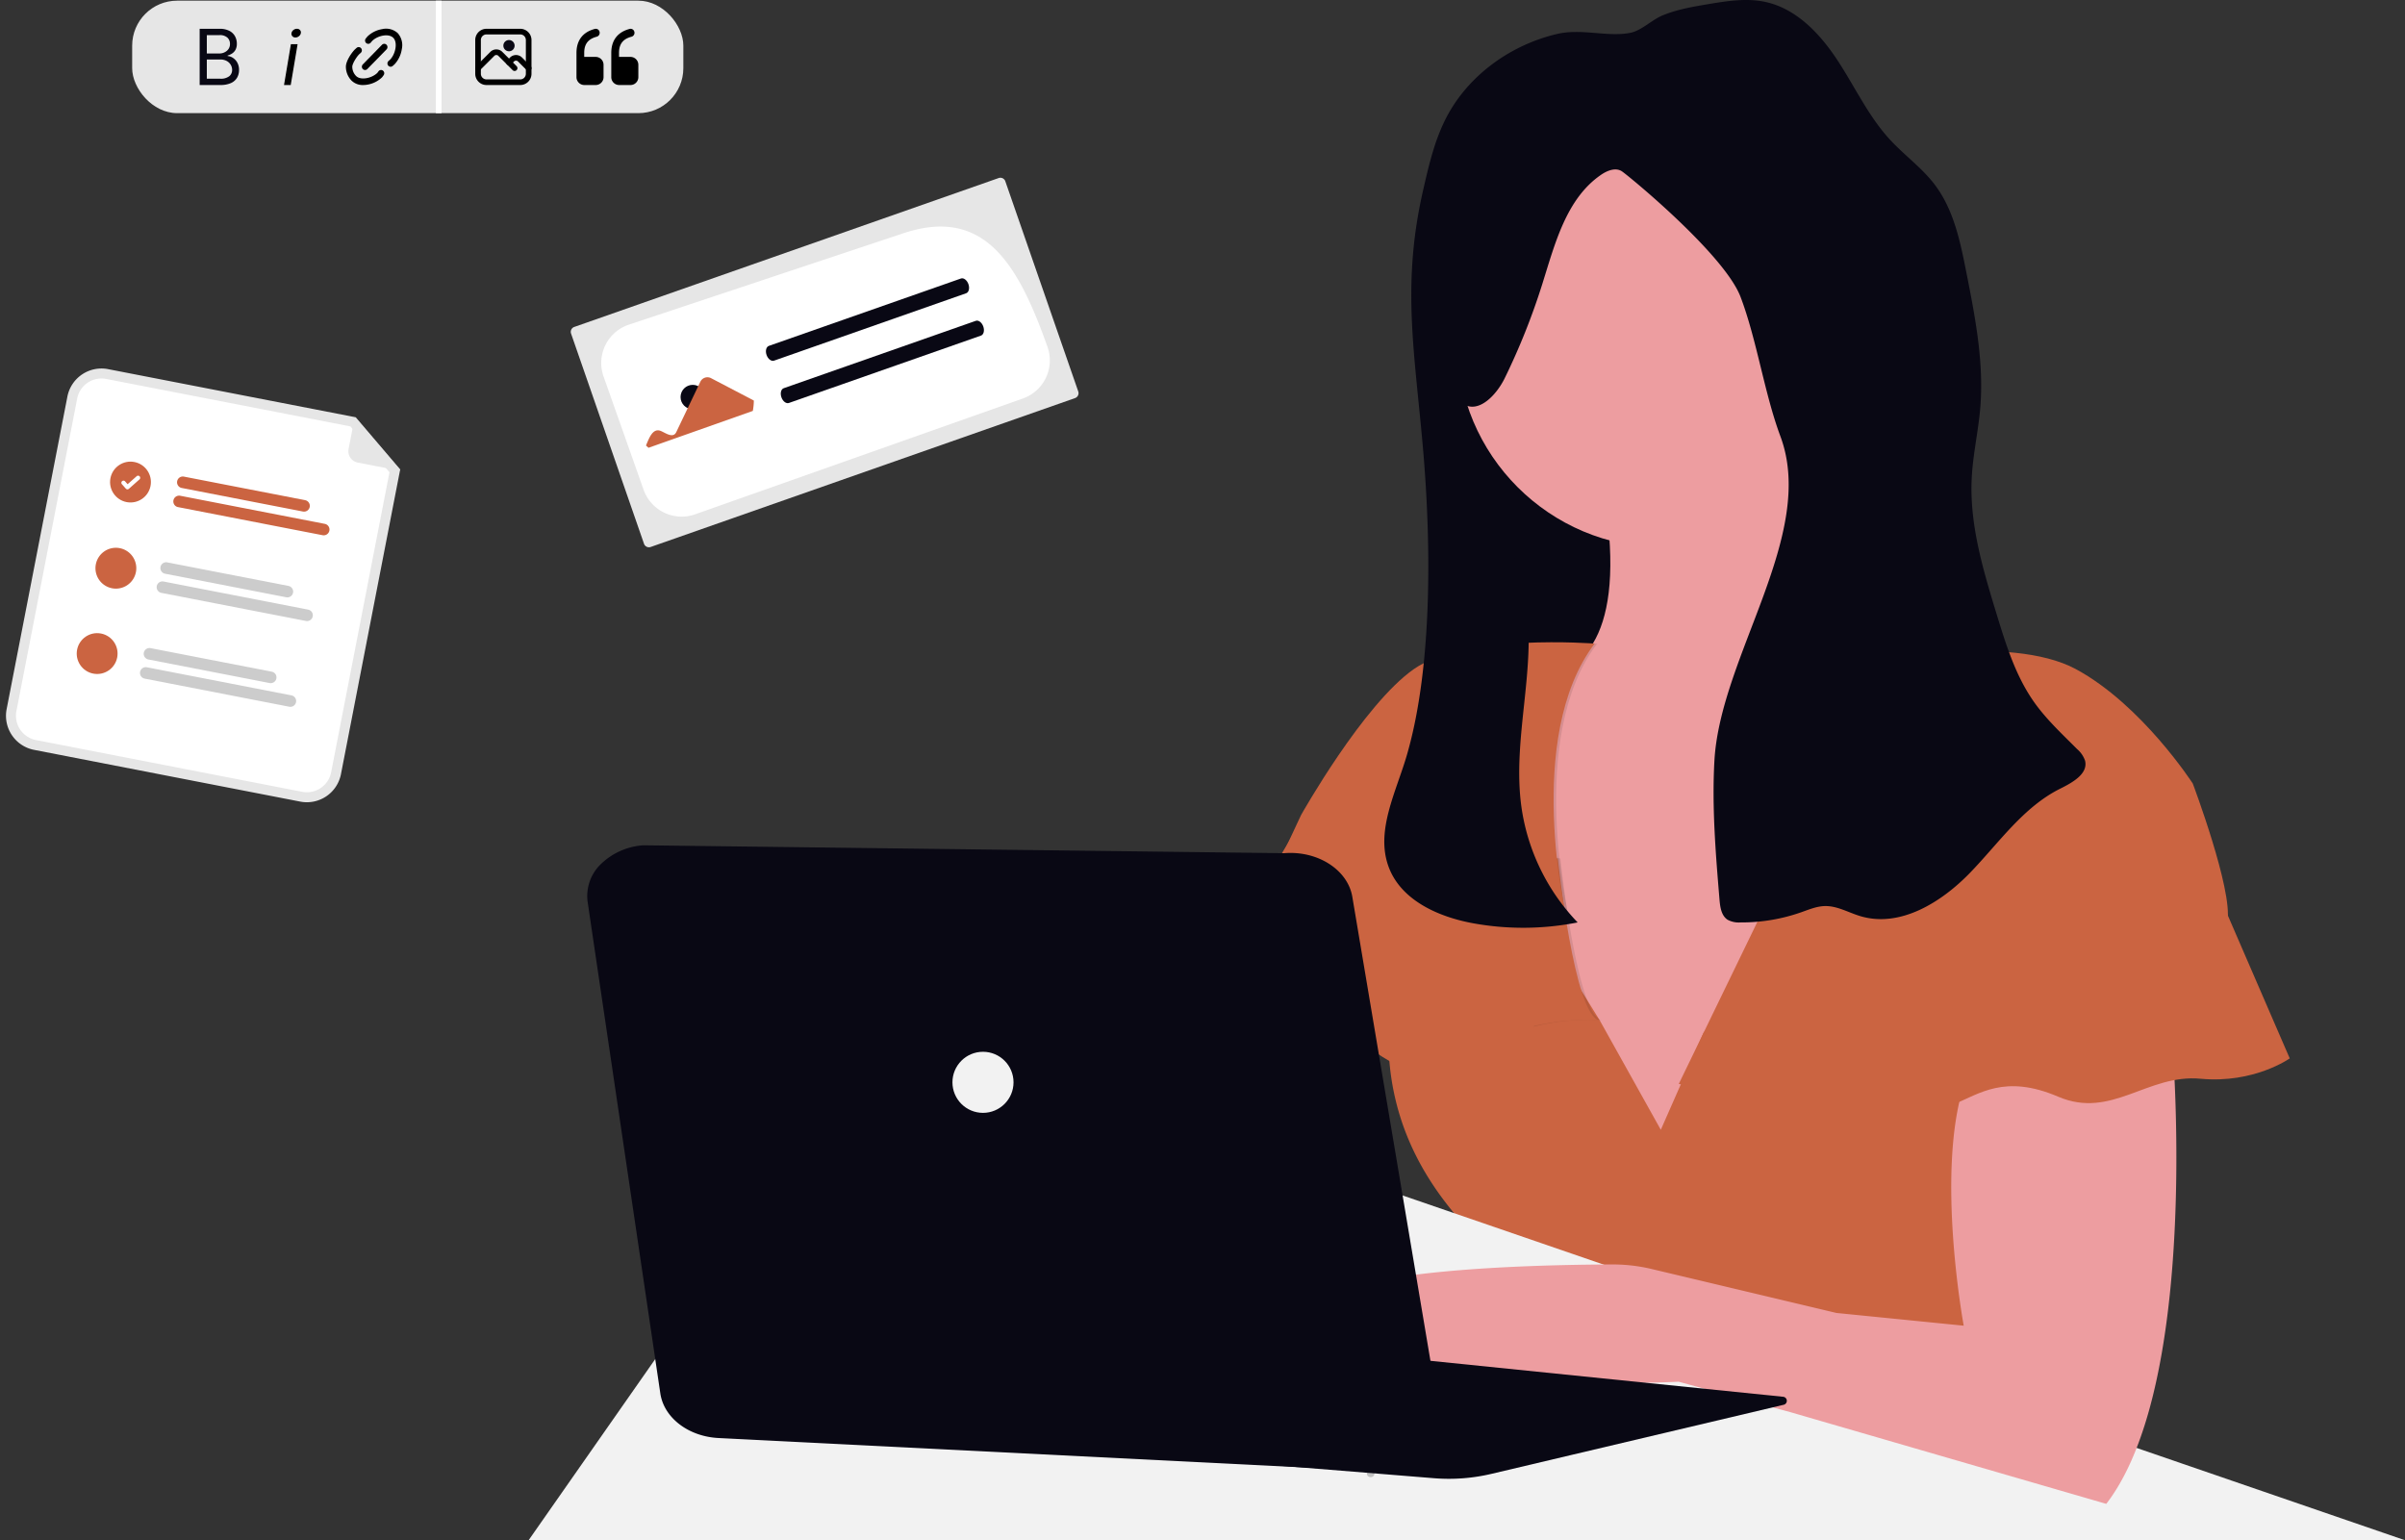 <svg xmlns="http://www.w3.org/2000/svg" width="855.233" height="547.777" viewBox="0 0 855.233 547.777" xmlns:xlink="http://www.w3.org/1999/xlink" role="img" artist="Katerina Limpitsouni" source="https://undraw.co/"><rect x="0" y="0" width="855.233" height="547.777" fill="#333333" stroke="none"/><g transform="translate(-514 -257.762)"><g transform="translate(700.352 257.762)"><rect width="14.154" height="57.623" rx="6.03" transform="translate(332.091 79.373)" fill="#535461"/><rect width="145.733" height="151.168" transform="translate(326.862 109.853)" fill="#090814"/><path d="M241.237,372.333l8.8,63.928,4.145,30.048,1.525,11.036,12.776,24.906,23.46,45.707,45.25,5.435L416.8,441.128s41.68-79.655-21.69-72.422c-35.532,4.066-31.933-30.359-32.568-59.087-.16-14.464-10.9-26.29-8.144-40.489L291.04,299.911q2.209,10.293,3.323,18.914c3.089,23.518.528,38.181-4.829,47.066C275.273,389.556,241.237,372.333,241.237,372.333Z" transform="translate(90.6 -137.107)" fill="#ed9da0"/><ellipse cx="73.321" cy="73.321" rx="73.321" ry="73.321" transform="translate(331.837 48.08)" fill="#ed9da0"/><path d="M225.9,589.1c2.209,8.8-3.363,23.919-10.752,38.767,35.434,3.812,74.289,1.828,74.289,1.828l39.872,10.87L441.543,673.15c4.887-6.324,8.8-14.271,12.033-23.225l-11.124-12.981c-35-21.387-46.44-48.122-48.112-71.66a100.679,100.679,0,0,1,3.089-31.758,106.311,106.311,0,0,1,9.716-25.112l-104.19.489h-.88l-8.563,19.462-.391.88-6.373,14.477L265.028,504.8l-7.536-12.179-4.223-6.842s-62.461-14.506-63.37,22.639a99.22,99.22,0,0,0,.5,12.766c3.108,29.872,19.452,49.734,32.99,63.273A9.774,9.774,0,0,1,225.9,589.1Z" transform="translate(117.494 -141.924)" fill="#cb6441"/><path d="M464.263,635.765c1.808,21.72,54.309-7.243,54.309-7.243s16.295-5.435,71.513-40.732a168.6,168.6,0,0,0,63.537-74.181,106.555,106.555,0,0,0,5.288-14.525L620.866,471l-11.094,16.959-36.881,56.352-54.309,36.167S462.455,614.045,464.263,635.765Z" transform="translate(-356.017 -141.652)" fill="#ed9da0"/><path d="M61.85,629.244H729.111l-79.7-27.414L450.172,533.289,323.122,489.58H159.48Z" transform="translate(-60.23 -81.467)" fill="#f2f2f2"/><path d="M381.9,440.11l5.669,41.054,12.776,24.906a77.888,77.888,0,0,1,24.261-2.278c-9-1.241-14.819-57.5-14.819-57.5l-.518-.117Z" transform="translate(-41.246 -140.957)" opacity="0.1"/><path d="M387.48,486.314c18.1-2.717,38.924,23.538,38.924,23.538s24.437,23.538,40.732,7.243c15.786-15.786,43.459-13.685,45.179-13.587C503.315,502.257,497.5,446,497.5,446l-.518-.117L410.109,426.57s-5.181,7.937-11.026,18.044C388.536,462.825,375.829,488.064,387.48,486.314Z" transform="translate(-129.874 -140.652)" fill="#cb6441"/><path d="M383.7,374.562l8.8,63.928,4.145,30.048C408.782,467.629,423.5,466,423.5,466s-15.386-64.27,9.961-97.749c0,0-.538,0-1.505-.1C417.733,391.786,383.7,374.562,383.7,374.562Z" transform="translate(-51.861 -139.338)" opacity="0.1"/><path d="M495.93,368.219s-46.167-3.617-64.27,9.052-40.12,51.908-40.12,51.908L384.61,444s10.83,1.157,9.93,2.975,14.486,10.86,21.72,8.142,25.346,11.73,27.155,13.577,42.54-2.717,42.54-2.717S470.584,401.708,495.93,368.219Z" transform="translate(-115.219 -139.328)" fill="#cb6441"/><path d="M175.2,614.785c20.82,24.437,127.63,19.012,127.63,19.012l39.833,10.85L454.9,677.236c26.4-34.212,25.81-115.744,24.373-148.724-.391-8.856-.831-14.213-.831-14.213s-38.014-23.538-55.218,0c-3.069,4.193-16.84,7.409-19.02,14.213-9.98,31.368,0,85.354,0,85.354l-45.258-4.526L293.193,593.7a59.408,59.408,0,0,0-13.831-1.613C252.1,592.166,157.33,593.808,175.2,614.785Z" transform="translate(107.755 -142.393)" fill="#ed9da0"/><path d="M131.735,526.6s8.142,1.808,24.437-1.808,22.629,3.617,31.68,7.243,32.589,5.435,41.641,1.808,18.1-10.86,37.144-2.717,31.68-8.152,50.683-6.373S349,517.51,349,517.51l-20.2-46.646-6.06-14.007L171.3,446.5h-.723Z" transform="translate(278.892 -141.102)" fill="#cb6441"/><path d="M197.7,374.624s49.783-9.961,73.311,2.717,41.631,40.732,41.631,40.732,14.263,37.864,12.3,48.874-33.106,0-33.106,0-38.923-9.052-44.358,4.526-30.781,6.334-30.781,6.334-52.5-14.486-62.461,1.808Z" transform="translate(280.779 -139.398)" fill="#cb6441"/><path d="M207.651,442.555c4.477,11.788,17.751,17.663,30.165,19.9a99.6,99.6,0,0,0,36.978-.332,74.348,74.348,0,0,1-19.99-41.054c-3.333-24,5.239-48.493,1.711-72.451-3.626-24.6-19.657-46.186-22.433-70.9,5.513,3.558,11.857-3.206,14.75-9.1a240.156,240.156,0,0,0,13.4-33.567c4.487-14.291,8.5-30.3,20.84-38.787,2.18-1.505,5.122-2.717,7.38-1.32,1.652.977,36.5,29.439,42.29,44.761,5.777,15.239,8.445,34.21,14.145,49.508,13.059,34.994-21.407,78.14-23.46,115.441-.919,16.471.45,32.98,1.818,49.412.225,2.629.645,5.6,2.825,7.077a8.319,8.319,0,0,0,4.672.977,63.838,63.838,0,0,0,21.514-3.6c2.786-.977,5.581-2.17,8.533-2.219,4.36-.068,8.328,2.326,12.512,3.578,14.105,4.242,28.787-4.839,39.031-15.415s18.924-23.391,32.1-29.931c4.311-2.15,9.951-5.259,8.8-9.941a9.461,9.461,0,0,0-2.807-4.1c-5.337-5.366-10.948-10.557-15.317-16.735-6.588-9.335-10.019-20.469-13.362-31.4-4.829-15.816-9.706-32.022-8.8-48.532.43-8.182,2.287-16.226,3-24.437,1.408-16.265-1.779-32.531-4.946-48.542-2.15-10.909-4.487-22.218-11.2-31.084-4.565-6.021-10.84-10.488-15.962-16.05-7.644-8.3-12.434-18.758-18.631-28.191s-14.6-18.367-25.63-20.762c-6.676-1.456-13.626-.342-20.371.782-5.386.909-10.9,1.847-15.992,3.91-4.017,1.6-7.712,5.562-11.828,6.315-8.191,1.535-17.194-1.681-25.962.391-17.057,4.017-32.619,15.454-40.184,31.436a71.942,71.942,0,0,0-3.734,9.775c-1.447,4.692-2.551,9.491-3.646,14.281-.235.977-.459,2.033-.674,3.04h0c-6.7,31.827-2.375,55,.547,88.111s3.636,77.466-5.572,109.478C210.319,415.654,202.725,429.584,207.651,442.555Z" transform="translate(99.875 -134.066)" fill="#090814"/><ellipse cx="1.359" cy="1.359" rx="1.359" ry="1.359" transform="translate(299.707 522.625)" opacity="0.2"/><g transform="translate(22.475 300.621)"><path d="M593.876,641.858,371.449,619.19l-2.717,43.449,100.847,8.172a65.863,65.863,0,0,0,20.732-1.583L594.061,644.7a1.447,1.447,0,0,0-.186-2.844Z" transform="translate(-168.585 -445.725)" fill="#090814"/><path d="M742.788,391.88,514.9,389.07a24,24,0,0,0-15.1,6.683,15.757,15.757,0,0,0-4.711,13.434L520.938,584c1.276,8.667,10,15.352,20.732,15.877l232.925,11.71a25.076,25.076,0,0,0,17.707-5.814c4.524-4,6.587-9.45,5.616-14.826L766.99,407.231C765.268,397.68,754.609,390.921,742.788,391.88Z" transform="translate(-494.95 -389.07)" fill="#090814"/><ellipse cx="10.86" cy="10.86" rx="10.86" ry="10.86" transform="translate(129.868 73.439)" fill="#f2f2f2"/></g></g><g transform="translate(78 -35)"><rect width="196" height="40" rx="16" transform="translate(483 293)" fill="#e6e6e6"/><path d="M2.109,2.539v-20H9.19a7.361,7.361,0,0,1,3.453.718,4.787,4.787,0,0,1,2.025,1.919,5.416,5.416,0,0,1,.664,2.664,4.424,4.424,0,0,1-.456,2.128,3.692,3.692,0,0,1-1.2,1.336,5.574,5.574,0,0,1-1.616.738v.188a3.9,3.9,0,0,1,1.871.644,4.708,4.708,0,0,1,1.556,1.678,5.265,5.265,0,0,1,.624,2.658,5.365,5.365,0,0,1-.691,2.711,4.759,4.759,0,0,1-2.166,1.913,8.94,8.94,0,0,1-3.835.7ZM4.657.284H9.351a4.888,4.888,0,0,0,3.319-.9,2.866,2.866,0,0,0,.986-2.2,3.522,3.522,0,0,0-.51-1.852A3.733,3.733,0,0,0,11.7-6.025a4.557,4.557,0,0,0-2.219-.51H4.657Zm0-8.966h4.4a4.077,4.077,0,0,0,2.722-.94,3.089,3.089,0,0,0,1.113-2.483,2.984,2.984,0,0,0-.905-2.2,3.91,3.91,0,0,0-2.85-.9H4.657Z" transform="translate(504.891 320.461)" fill="#090814"/><g transform="translate(-147 -78.406)"><path d="M9.137,17.31a1.12,1.12,0,0,1-.8-.341,1.183,1.183,0,0,1,0-1.646l6.821-6.982a1.118,1.118,0,0,1,1.608,0,1.183,1.183,0,0,1,0,1.646L9.941,16.969A1.12,1.12,0,0,1,9.137,17.31Z" transform="translate(703.684 378.752)"/><path d="M18.095,16.9a1.123,1.123,0,0,1-.859-.4,1.183,1.183,0,0,1,.112-1.642l.575-.512c1.882-1.956,2.759-6.032,1.111-7.72s-5.628-.791-7.54,1.135l-.5.59a1.119,1.119,0,0,1-1.6.12,1.183,1.183,0,0,1-.117-1.641L9.8,6.2q.027-.032.056-.062A9.741,9.741,0,0,1,15.068,3.53a6.132,6.132,0,0,1,5.575,1.448,6.488,6.488,0,0,1,1.414,5.707,10.153,10.153,0,0,1-2.552,5.331q-.028.029-.058.056l-.607.54A1.117,1.117,0,0,1,18.095,16.9Z" transform="translate(703.821 378)"/><path d="M9.162,22.49a5.67,5.67,0,0,1-4.146-1.568A7.078,7.078,0,0,1,3,15.981c0-2.06,2.053-4.993,3.152-6.105L6.2,9.83l.6-.539a1.119,1.119,0,0,1,1.6.1,1.183,1.183,0,0,1-.1,1.643l-.571.516c-1.079,1.1-2.456,3.435-2.456,4.429a4.708,4.708,0,0,0,1.341,3.287c1.655,1.675,5.64.8,7.581-1.105l.4-.547a1.12,1.12,0,0,1,1.591-.24A1.182,1.182,0,0,1,16.417,19l-.451.621a1.157,1.157,0,0,1-.113.133,9.854,9.854,0,0,1-5.236,2.607A8.875,8.875,0,0,1,9.162,22.49Z" transform="translate(703 378.916)"/></g><rect width="2" height="40" transform="translate(591 293)" fill="#fff"/><path d="M.773,1.965,3.22-12.564H5.6L3.154,1.965ZM4.821-14.942A1.39,1.39,0,0,1,3.736-15.4a1.245,1.245,0,0,1-.3-1.092,1.723,1.723,0,0,1,.675-1.1,1.965,1.965,0,0,1,1.243-.448,1.415,1.415,0,0,1,1.1.448,1.247,1.247,0,0,1,.3,1.1A1.741,1.741,0,0,1,6.077-15.4,1.965,1.965,0,0,1,4.821-14.942Z" transform="translate(536.227 321.035)"/><g transform="translate(7 -48)"><path d="M2,0A2,2,0,1,1,0,2,2,2,0,0,1,2,0Z" transform="translate(608 355)" fill="#090814"/><path d="M6,2H18a4,4,0,0,1,4,4V18a4,4,0,0,1-4,4H6a4,4,0,0,1-4-4V6A4,4,0,0,1,6,2ZM18,20a2,2,0,0,0,2-2V6a2,2,0,0,0-2-2H6A2,2,0,0,0,4,6V18a2,2,0,0,0,2,2Z" transform="translate(596 349)"/><path d="M16,17a1,1,0,0,1-.707-.293L10.3,11.714a1.023,1.023,0,0,0-1.6,0L3.707,16.707a1,1,0,1,1-1.414-1.414l5-5,.014-.013a3.014,3.014,0,0,1,4.387,0l.014.013,5,5A1,1,0,0,1,16,17Z" transform="translate(596 349)"/><path d="M21,17a1,1,0,0,1-.707-.293L17.3,13.714a1.023,1.023,0,0,0-1.6,0l-.993.993a1,1,0,0,1-1.414-1.414l1-1,.014-.013a3.014,3.014,0,0,1,4.387,0l.014.013,3,3A1,1,0,0,1,21,17Z" transform="translate(596 349)"/></g><g transform="translate(-100 -7)"><path d="M6.75,25A2.805,2.805,0,0,1,4,22.143V13.572C4,9.1,6.269,6.153,10.541,5.043a1.372,1.372,0,0,1,1.668,1.039,1.433,1.433,0,0,1-1,1.733c-3.062.8-4.459,2.61-4.459,5.757V15h4.125a2.8,2.8,0,0,1,2.743,2.643l.007.214v4.286A2.805,2.805,0,0,1,10.875,25Z" transform="translate(749.375 305)"/><path d="M15.75,25A2.805,2.805,0,0,1,13,22.143V13.572c0-4.471,2.269-7.418,6.541-8.528a1.372,1.372,0,0,1,1.668,1.039,1.433,1.433,0,0,1-1,1.733c-3.062.8-4.459,2.61-4.459,5.757V15h4.125a2.8,2.8,0,0,1,2.743,2.643l.007.214v4.286A2.805,2.805,0,0,1,19.875,25Z" transform="translate(728 305)"/></g></g><g transform="translate(278.05 -85.367)"><path d="M236.039,463.43a1.858,1.858,0,0,0-1.136,2.365l25.937,74.754a1.858,1.858,0,0,0,2.365,1.136l150.916-52.95a1.858,1.858,0,0,0,1.136-2.365L389.32,411.615a1.858,1.858,0,0,0-2.365-1.136Z" transform="translate(204.124 -4.027)" fill="#e6e6e6"/><path d="M279.711,540.473a14.379,14.379,0,0,1-13.547-9.571l-14.244-40.3a14.354,14.354,0,0,1,8.75-18.317l96.793-32.227c29.729-10.471,41.8,10.368,52.341,40.074a14.354,14.354,0,0,1-8.75,18.317l-.111-.313.111.313-116.574,41.2a14.3,14.3,0,0,1-4.77.821Z" transform="translate(198.651 -13.604)" fill="#fff"/><path d="M410.475,469.535l-68.3,23.962c-.962.338-2.155-.565-2.664-2.015s-.141-2.9.821-3.238l68.3-23.963c.962-.338,2.155.565,2.664,2.015S411.438,469.2,410.475,469.535Z" transform="translate(169.036 -22.106)" fill="#090814"/><path d="M418.428,492.2l-68.3,23.963c-.962.338-2.155-.565-2.664-2.015s-.141-2.9.821-3.238l68.3-23.963c.962-.338,2.155.565,2.664,2.015S419.39,491.867,418.428,492.2Z" transform="translate(166.365 -29.719)" fill="#090814"/><ellipse cx="4.334" cy="4.334" rx="4.334" ry="4.334" transform="translate(477.96 479.998)" fill="#090814"/><path d="M284.445,544.488c1.113-2.582,2.428-6.522,5.474-5.088,1.505.653,4.2,2.635,5.295.329l8.57-17.939a2.791,2.791,0,0,1,3.787-1.263l15.235,7.971a21.97,21.97,0,0,1-.365,3.685l-37.1,13.114Z" transform="translate(181.218 -42.916)" fill="#cb6441"/></g><g transform="translate(540.32 386.688) rotate(11)"><path d="M108.781,137.939H12.336A12.35,12.35,0,0,1,0,125.6V12.336A12.35,12.35,0,0,1,12.336,0h89.726l19.055,15.188V125.6A12.35,12.35,0,0,1,108.781,137.939Z" transform="translate(0 0)" fill="#e6e6e6"/><path d="M8.785,0A8.8,8.8,0,0,0,0,8.785V122.051a8.8,8.8,0,0,0,8.785,8.785h96.445a8.8,8.8,0,0,0,8.785-8.785V13.347L97.269,0Z" transform="translate(3.551 3.551)" fill="#fff"/><path d="M45.964,4.109H2.054A2.054,2.054,0,0,1,2.054,0h43.91a2.054,2.054,0,0,1,0,4.109Z" transform="translate(44.058 32.378)" fill="#cb6441"/><path d="M54.438,4.109H2.054A2.054,2.054,0,0,1,2.054,0H54.438a2.054,2.054,0,1,1,0,4.109Z" transform="translate(44.058 39.311)" fill="#cb6441"/><path d="M45.963,0H2.054a2.054,2.054,0,1,0,0,4.108H45.963a2.054,2.054,0,0,0,0-4.108Z" transform="translate(44.06 63.447)" fill="#ccc"/><path d="M54.437,0H2.054a2.054,2.054,0,1,0,0,4.108H54.437a2.054,2.054,0,1,0,0-4.108Z" transform="translate(44.06 70.382)" fill="#ccc"/><path d="M45.964,4.108H2.054A2.054,2.054,0,0,1,2.054,0h43.91a2.054,2.054,0,0,1,0,4.109Z" transform="translate(44.058 94.519)" fill="#ccc"/><path d="M54.438,4.109H2.054A2.054,2.054,0,0,1,2.054,0H54.438a2.054,2.054,0,1,1,0,4.109Z" transform="translate(44.058 101.452)" fill="#ccc"/><circle cx="7.261" cy="7.261" r="7.261" transform="translate(20.566 30.638)" fill="#cb6441"/><path d="M2.464,5.522a.753.753,0,0,1-.453-.151L2,5.366.3,4.06a.758.758,0,0,1,.923-1.2L2.325,3.7,4.937.3A.758.758,0,0,1,6,.156H6L5.983.179,6,.157A.759.759,0,0,1,6.14,1.22L3.068,5.226a.758.758,0,0,1-.6.3Z" transform="translate(24.643 35.146)" fill="#fff"/><path d="M14.521,7.262a7.261,7.261,0,0,1-7.26,7.263,1.559,1.559,0,0,1-.187-.007,7.26,7.26,0,1,1,7.446-7.256Z" transform="translate(21.313 61.706)" fill="#cb6441"/><circle cx="7.261" cy="7.261" r="7.261" transform="translate(20.566 92.779)" fill="#cb6441"/><path d="M19.035,15.39H4.108A4.109,4.109,0,0,1,0,11.281V.257a.257.257,0,0,1,.416-.2L19.194,14.932a.257.257,0,0,1-.159.458Z" transform="translate(101.711 0.287)" fill="#e6e6e6"/></g></g></svg>